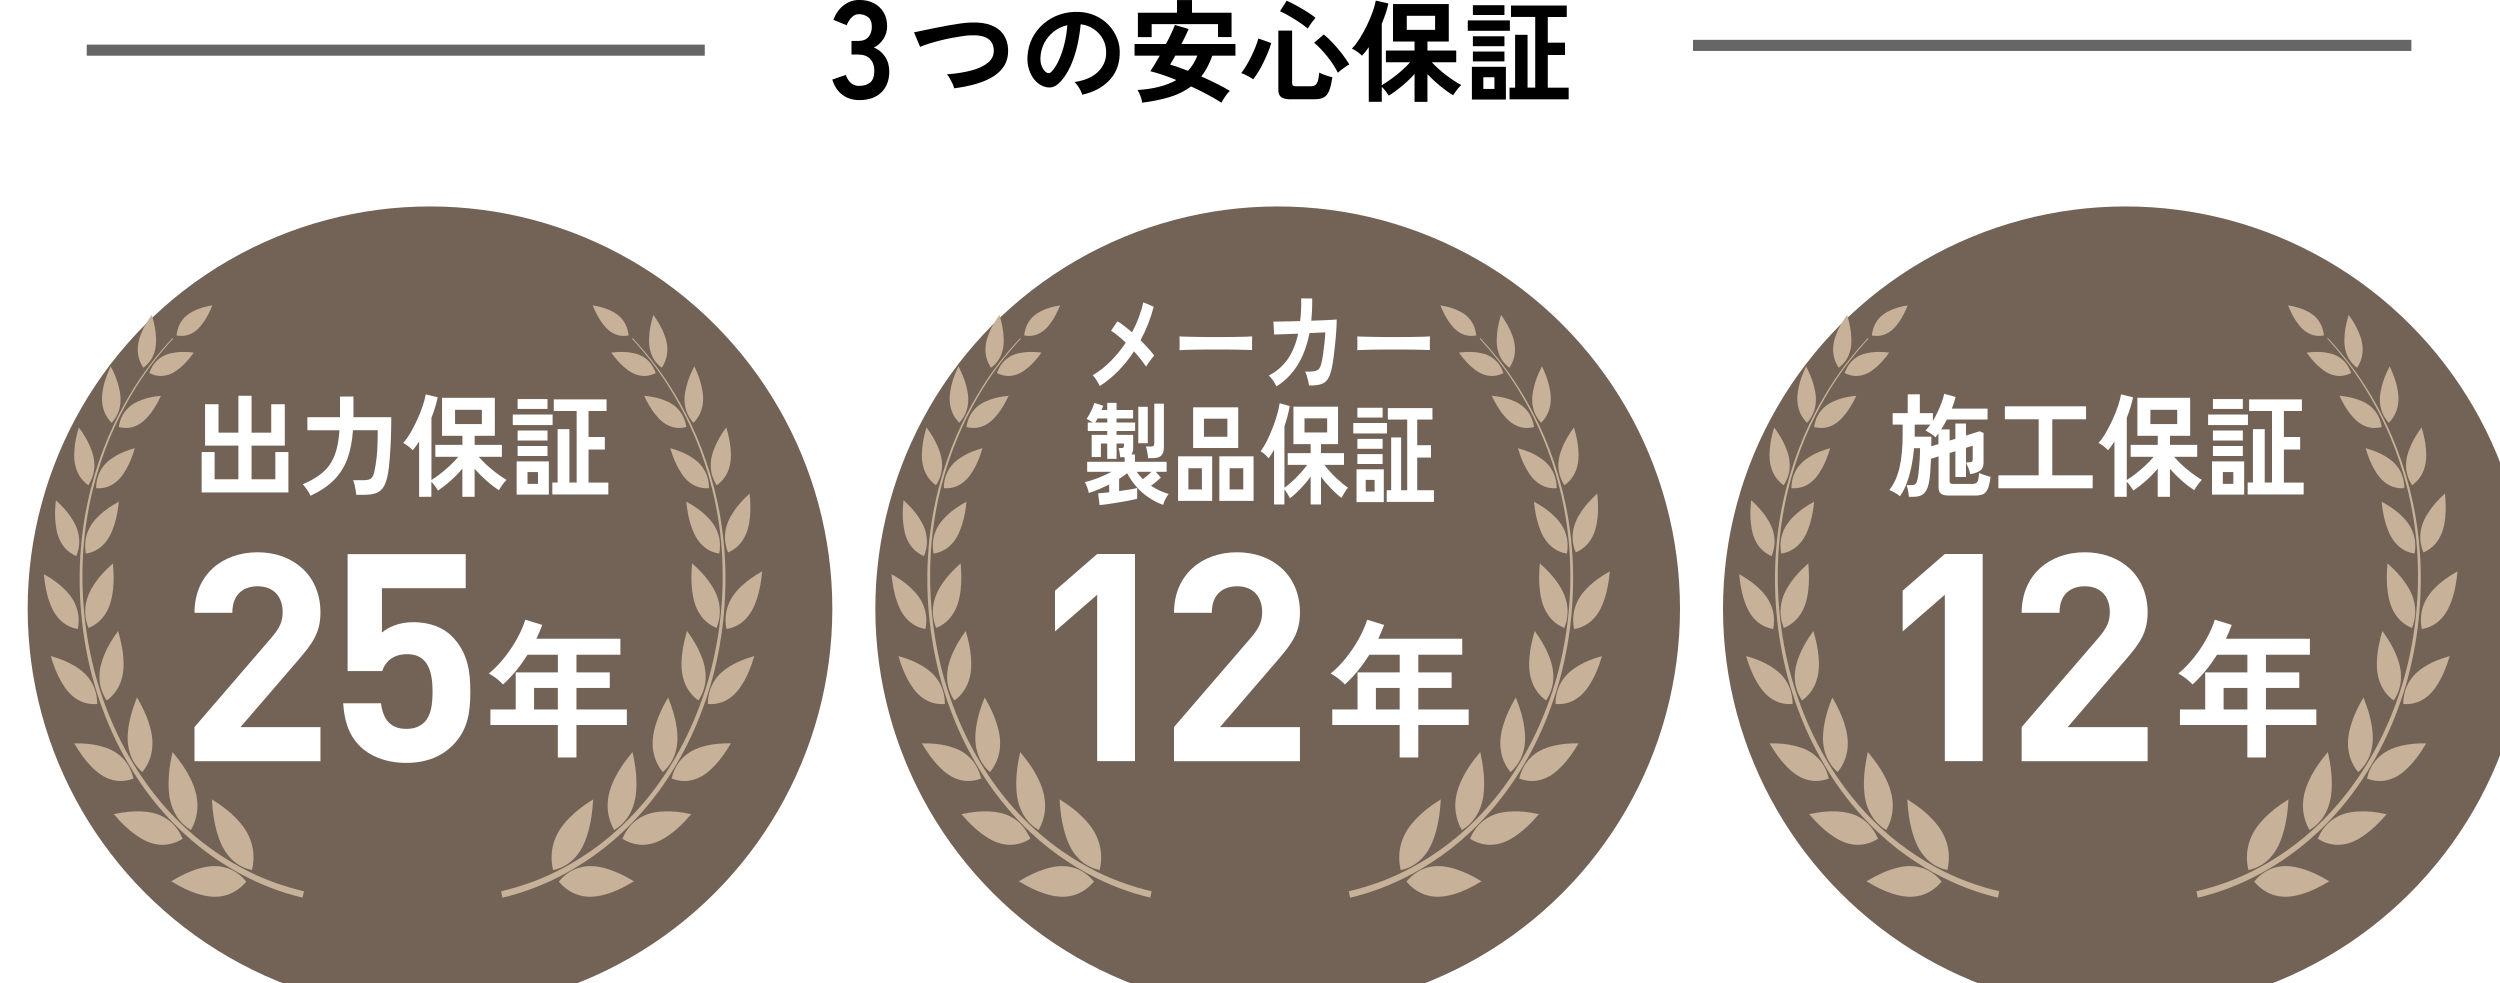 <?xml version="1.0" encoding="UTF-8"?>
<svg id="_レイヤー_2" data-name="レイヤー 2" xmlns="http://www.w3.org/2000/svg" xmlns:xlink="http://www.w3.org/1999/xlink" viewBox="0 0 450 177.02">
  <defs>
    <style>
      .cls-1 {
        fill: #fff;
      }

      .cls-2 {
        fill: #c7b299;
      }

      .cls-3 {
        filter: url(#drop-shadow-1);
      }

      .cls-3, .cls-4, .cls-5 {
        fill: #736357;
      }

      .cls-4 {
        filter: url(#drop-shadow-3);
      }

      .cls-5 {
        filter: url(#drop-shadow-2);
      }

      .cls-6 {
        fill: none;
        stroke: #666;
        stroke-miterlimit: 10;
        stroke-width: 2px;
      }
    </style>
    <filter id="drop-shadow-1" x="0" y="32.18" width="144.84" height="144.84" filterUnits="userSpaceOnUse">
      <feOffset dx="4.98" dy="4.98"/>
      <feGaussianBlur result="blur" stdDeviation="3.55"/>
      <feFlood flood-color="#000" flood-opacity=".25"/>
      <feComposite in2="blur" operator="in"/>
      <feComposite in="SourceGraphic"/>
    </filter>
    <filter id="drop-shadow-2" x="152.58" y="32.18" width="144.84" height="144.84" filterUnits="userSpaceOnUse">
      <feOffset dx="4.98" dy="4.98"/>
      <feGaussianBlur result="blur-2" stdDeviation="3.55"/>
      <feFlood flood-color="#000" flood-opacity=".25"/>
      <feComposite in2="blur-2" operator="in"/>
      <feComposite in="SourceGraphic"/>
    </filter>
    <filter id="drop-shadow-3" x="305.16" y="32.18" width="144.84" height="144.84" filterUnits="userSpaceOnUse">
      <feOffset dx="4.98" dy="4.98"/>
      <feGaussianBlur result="blur-3" stdDeviation="3.55"/>
      <feFlood flood-color="#000" flood-opacity=".25"/>
      <feComposite in2="blur-3" operator="in"/>
      <feComposite in="SourceGraphic"/>
    </filter>
  </defs>
  <g id="design">
    <circle class="cls-3" cx="72.42" cy="104.6" r="72.42"/>
    <g>
      <path class="cls-1" d="M36.3,88.64v-7.27h2.33v4.9h4.28v-6.06h-6v-7.45h2.42v5.12h3.58v-6.64h2.37v6.64h3.54v-5.12h2.44v7.45h-5.98v6.06h4.28v-4.9h2.35v7.27h-15.59Z"/>
      <path class="cls-1" d="M55.89,89.23c-.15-.35-.37-.73-.65-1.13s-.53-.72-.75-.93c1.11-.47,2.06-.99,2.85-1.54.79-.55,1.45-1.2,1.97-1.93.52-.74.93-1.61,1.22-2.63.29-1.02.48-2.23.57-3.62h-5.77v-2.35h5.87v-3.73h2.42v3.4c0,.05,0,.11,0,.16,0,.05,0,.11,0,.16h6.81c0,1.46-.03,2.84-.08,4.13s-.13,2.44-.21,3.44c-.08,1-.17,1.79-.27,2.37-.16,1.05-.41,1.87-.73,2.45-.32.58-.76.99-1.33,1.23s-1.28.35-2.17.35h-1.51c-.03-.26-.07-.55-.12-.88-.06-.33-.12-.65-.2-.97-.08-.32-.16-.58-.25-.78h2.04c.56,0,.97-.12,1.24-.35.27-.24.47-.72.6-1.45.06-.32.13-.68.19-1.05.06-.38.12-.83.18-1.37.06-.53.1-1.19.13-1.96.03-.78.05-1.71.05-2.81h-4.45c-.14,1.93-.47,3.63-.99,5.08s-1.32,2.73-2.38,3.82c-1.07,1.09-2.48,2.05-4.25,2.89Z"/>
      <path class="cls-1" d="M75.44,89.45v-9.97c-.19.3-.38.57-.57.83-.19.26-.38.5-.59.73-.2-.23-.47-.47-.79-.72s-.64-.44-.93-.58c.44-.47.88-1.08,1.32-1.83s.85-1.55,1.24-2.4.71-1.67.98-2.47c.26-.8.44-1.48.53-2.05l2.16.53c-.13.58-.28,1.18-.47,1.8-.19.62-.41,1.25-.66,1.88v11.2c.47-.28,1-.65,1.59-1.11.59-.46,1.18-.96,1.76-1.5.58-.54,1.07-1.06,1.48-1.56h-4.13v-2.15h4.88v-1.64h-3.67v-6.83h9.5v6.83h-3.63v1.64h4.9v2.15h-4.16c.33.38.71.77,1.13,1.19.43.41.88.81,1.34,1.18.47.38.92.72,1.36,1.03.44.31.83.56,1.17.75-.24.23-.49.53-.75.89-.26.36-.47.69-.63.97-.69-.45-1.43-1.01-2.21-1.7s-1.5-1.4-2.16-2.15v5.04h-2.2v-5.08c-.64.77-1.36,1.51-2.15,2.21-.79.7-1.54,1.28-2.24,1.74-.14-.24-.32-.52-.54-.82s-.44-.56-.65-.78v2.73h-2.21ZM81.91,76.33h4.83v-2.57h-4.83v2.57Z"/>
      <path class="cls-1" d="M92.3,76.51v-1.9h7.17v1.9h-7.17ZM93,89.03v-5.98h5.79v5.98h-5.79ZM93.17,73.61v-1.78h5.38v1.78h-5.38ZM93.17,79.3v-1.8h5.38v1.8h-5.38ZM93.17,82.08v-1.8h5.38v1.8h-5.38ZM94.95,87.1h1.89v-2.13h-1.89v2.13ZM99.42,88.99v-2.13h.95v-9.62h2.12v9.62h1.31v-12.88h-4.12v-2.09h9.5v2.09h-3.24v4.68h2.93v2.25h-2.93v5.96h3.56v2.13h-10.07Z"/>
    </g>
    <g>
      <path class="cls-1" d="M35.01,137v-6.13l13.93-16.18c1.36-1.62,1.94-2.78,1.94-4.5,0-2.78-1.62-4.66-4.5-4.66-2.25,0-4.56,1.15-4.56,4.77h-6.81c0-6.81,4.97-10.89,11.36-10.89s11.31,4.14,11.31,10.84c0,3.61-1.41,5.55-3.98,8.54l-10.42,12.1h14.4v6.13h-22.68Z"/>
      <path class="cls-1" d="M81.36,134.28c-1.68,1.68-4.35,3.04-8.22,3.04s-6.7-1.36-8.33-2.98c-2.3-2.3-2.83-5.03-3.04-7.75h6.81c.37,2.93,1.73,4.61,4.56,4.61,1.31,0,2.41-.37,3.25-1.2,1.2-1.2,1.47-3.19,1.47-5.55,0-4.29-1.26-6.7-4.56-6.7-2.78,0-4.03,1.57-4.5,3.04h-6.23v-21.05h21.26v6.13h-15.08v8.01c1-.94,3.09-1.89,5.6-1.89,3.09,0,5.45,1,6.96,2.51,2.93,2.93,3.35,6.44,3.35,9.95,0,4.19-.58,7.12-3.3,9.85Z"/>
      <path class="cls-1" d="M100.41,136.34v-5.84h-12.13v-2.8h4.55v-6.67h7.59v-3.18h-5.46c-.65,1.02-1.34,1.99-2.08,2.89-.75.91-1.52,1.73-2.33,2.46-.29-.3-.66-.65-1.12-1.02s-.94-.69-1.44-.94c.99-.81,1.92-1.76,2.8-2.87s1.65-2.25,2.3-3.44c.65-1.19,1.14-2.32,1.47-3.38l3.04.94c-.3.84-.66,1.67-1.05,2.48h15.12v2.88h-7.91v3.18h6v2.8h-6v3.87h9.07v2.8h-9.07v5.84h-3.34ZM96.13,127.7h4.28v-3.87h-4.28v3.87Z"/>
    </g>
    <g>
      <path class="cls-2" d="M44.34,158.68c-.62.73-1.81,1.91-3.58,2.44-1.77.52-3.42.32-5.32-.28-1.27-.4-2.71-1.05-4.62-2.21,1.91-1.15,3.36-1.78,4.63-2.18,1.9-.59,3.55-.77,5.32-.24,1.77.54,2.95,1.73,3.56,2.47Z"/>
      <path class="cls-2" d="M45.36,156.61c.23-.97.49-2.72-.05-4.67-.54-1.95-1.57-3.4-3.04-4.87-.98-.99-2.24-2.01-4.13-3.18.14,2.41.43,4.12.81,5.53.57,2.11,1.3,3.76,2.65,5.15,1.35,1.38,2.88,1.86,3.77,2.05Z"/>
      <path class="cls-2" d="M32.88,150.98c-.76.47-2.16,1.17-3.92,1.08-1.76-.09-3.23-.81-4.81-1.98-1.06-.78-2.22-1.84-3.67-3.53,2.05-.44,3.55-.55,4.82-.5,1.9.08,3.47.44,4.95,1.51,1.48,1.07,2.26,2.55,2.63,3.42Z"/>
      <path class="cls-2" d="M34.37,149.41c.46-.82,1.17-2.34,1.17-4.31,0-1.97-.56-3.63-1.52-5.46-.64-1.23-1.53-2.57-2.97-4.27-.5,2.26-.68,3.92-.7,5.34-.03,2.12.21,3.88,1.09,5.59.88,1.71,2.16,2.65,2.92,3.11Z"/>
      <path class="cls-2" d="M24.02,140.14c-.76.29-2.15.67-3.74.26-1.6-.41-2.83-1.34-4.1-2.7-.86-.91-1.75-2.09-2.82-3.9,1.94-.02,3.32.15,4.48.44,1.72.42,3.1,1.04,4.3,2.29,1.2,1.25,1.68,2.74,1.89,3.61Z"/>
      <path class="cls-2" d="M25.61,138.98c.54-.66,1.41-1.93,1.71-3.72.3-1.8.03-3.42-.58-5.27-.41-1.24-1.02-2.63-2.08-4.45-.79,1.98-1.21,3.46-1.43,4.75-.34,1.93-.38,3.58.16,5.31.55,1.72,1.58,2.82,2.21,3.38Z"/>
      <path class="cls-2" d="M17.49,126.72c-.76.06-2.1.04-3.47-.76-1.37-.8-2.29-1.98-3.16-3.56-.58-1.06-1.15-2.38-1.73-4.31,1.77.5,3,1.03,3.99,1.6,1.48.85,2.6,1.78,3.43,3.24.82,1.46.94,2.95.95,3.8Z"/>
      <path class="cls-2" d="M19.2,126.09c.64-.46,1.7-1.38,2.37-2.94.66-1.56.77-3.12.61-4.96-.1-1.24-.36-2.67-.93-4.61-1.15,1.59-1.85,2.83-2.33,3.95-.73,1.67-1.12,3.17-1,4.89.13,1.72.84,2.99,1.29,3.68Z"/>
      <path class="cls-2" d="M14.01,113.22c-.71-.12-1.95-.45-3.06-1.5-1.11-1.05-1.74-2.35-2.26-4-.34-1.11-.62-2.46-.8-4.37,1.54.87,2.57,1.63,3.38,2.39,1.21,1.12,2.07,2.24,2.56,3.77.49,1.53.33,2.94.17,3.72Z"/>
      <path class="cls-2" d="M15.93,113.03c.71-.29,1.92-.92,2.86-2.27.94-1.35,1.35-2.83,1.55-4.66.14-1.22.17-2.68-.01-4.69-1.42,1.26-2.34,2.3-3.03,3.26-1.03,1.44-1.7,2.8-1.91,4.49-.21,1.7.23,3.1.53,3.87Z"/>
      <path class="cls-2" d="M13.72,100.1c-.61-.26-1.64-.82-2.44-1.99-.8-1.17-1.13-2.46-1.29-4.03-.11-1.06-.12-2.31.06-4.04,1.21,1.11,1.99,2.01,2.58,2.85.87,1.26,1.44,2.43,1.6,3.89.16,1.46-.23,2.67-.5,3.33Z"/>
      <path class="cls-2" d="M15.46,99.64c.68-.1,1.86-.4,2.93-1.39,1.07-.99,1.69-2.22,2.19-3.79.34-1.05.62-2.33.81-4.16-1.48.81-2.47,1.53-3.25,2.23-1.16,1.05-2,2.1-2.48,3.56-.48,1.45-.34,2.8-.21,3.54Z"/>
      <path class="cls-2" d="M15.89,87.34c-.53-.38-1.42-1.15-1.97-2.44-.55-1.3-.64-2.59-.51-4.13.09-1.03.3-2.23.78-3.84.96,1.32,1.54,2.36,1.95,3.29.61,1.39.94,2.64.83,4.07-.11,1.43-.7,2.5-1.07,3.06Z"/>
      <path class="cls-2" d="M17.31,87.87c.63.05,1.75.03,2.89-.64,1.14-.67,1.91-1.65,2.63-2.97.49-.88.96-1.98,1.44-3.59-1.48.42-2.5.86-3.33,1.33-1.23.71-2.17,1.49-2.85,2.7-.68,1.22-.79,2.46-.79,3.17Z"/>
      <path class="cls-2" d="M20.1,76.11c-.45-.46-1.19-1.33-1.53-2.66-.34-1.33-.24-2.57.09-4.01.23-.96.6-2.06,1.28-3.51.72,1.42,1.13,2.5,1.38,3.46.38,1.42.52,2.66.22,4-.3,1.34-1.01,2.24-1.44,2.72Z"/>
      <path class="cls-2" d="M21.37,76.86c.59.16,1.66.33,2.83-.1,1.17-.44,2.04-1.23,2.91-2.36.58-.75,1.18-1.71,1.87-3.16-1.46.14-2.49.38-3.34.69-1.27.46-2.26,1.03-3.08,2.07-.82,1.03-1.09,2.2-1.19,2.86Z"/>
      <path class="cls-2" d="M25.81,66.2c-.35-.52-.89-1.49-.99-2.79-.1-1.31.2-2.45.74-3.72.37-.85.9-1.8,1.76-3.01.44,1.47.64,2.56.72,3.5.12,1.4.05,2.59-.45,3.78-.5,1.19-1.31,1.89-1.79,2.24Z"/>
      <path class="cls-2" d="M26.87,67.15c.53.27,1.49.65,2.66.48,1.17-.17,2.1-.73,3.1-1.6.67-.58,1.38-1.36,2.26-2.56-1.39-.17-2.38-.15-3.23-.04-1.26.17-2.28.5-3.21,1.3-.93.8-1.38,1.83-1.58,2.43Z"/>
      <path class="cls-2" d="M31.78,60.38c.53.1,1.48.2,2.49-.26,1.02-.45,1.74-1.21,2.46-2.25.48-.7.96-1.58,1.5-2.9-1.28.21-2.18.48-2.91.8-1.1.48-1.95,1.04-2.62,2-.67.96-.86,2-.92,2.6Z"/>
      <path id="path2561" class="cls-2" d="M54.49,161.59s-.43-.11-1.24-.32c-.8-.21-2.02-.56-3.51-1.1-2.98-1.05-7.18-2.93-11.71-6.15-4.53-3.2-9.33-7.87-13.29-13.91-1.98-3.01-3.77-6.34-5.26-9.89-1.47-3.55-2.71-7.31-3.54-11.18-1.7-7.72-2.02-15.8-1.09-23.17.92-7.38,3.08-14.01,5.56-19.26,2.48-5.27,5.21-9.23,7.26-11.83,1.02-1.3,1.88-2.28,2.47-2.93.59-.65.91-1,.91-1l.11.12s-.31.35-.9,1c-.58.66-1.43,1.64-2.44,2.94-2.03,2.6-4.72,6.57-7.15,11.84-2.43,5.25-4.52,11.85-5.38,19.18-.87,7.32-.5,15.32,1.24,22.94.85,3.82,2.09,7.51,3.57,11.01,1.5,3.49,3.28,6.75,5.25,9.71,3.94,5.91,8.69,10.46,13.16,13.56,4.47,3.13,8.6,4.93,11.53,5.93,1.47.51,2.62.83,3.43,1.04.81.2,1.24.31,1.24.31l-.24,1.14Z"/>
    </g>
    <g>
      <path class="cls-2" d="M100.58,158.68c.62.73,1.81,1.91,3.58,2.44,1.77.52,3.42.32,5.32-.28,1.27-.4,2.71-1.05,4.62-2.21-1.91-1.15-3.36-1.78-4.63-2.18-1.9-.59-3.55-.77-5.32-.24-1.77.54-2.95,1.73-3.56,2.47Z"/>
      <path class="cls-2" d="M99.55,156.61c-.22-.97-.49-2.72.05-4.67.54-1.95,1.57-3.4,3.04-4.87.98-.99,2.24-2.01,4.13-3.18-.14,2.41-.43,4.12-.81,5.53-.57,2.11-1.3,3.76-2.65,5.15-1.35,1.38-2.88,1.86-3.77,2.05Z"/>
      <path class="cls-2" d="M112.03,150.98c.76.47,2.16,1.17,3.92,1.08,1.76-.09,3.23-.81,4.81-1.98,1.06-.78,2.22-1.84,3.66-3.53-2.05-.44-3.55-.55-4.82-.5-1.9.08-3.47.44-4.95,1.51-1.48,1.07-2.26,2.55-2.63,3.42Z"/>
      <path class="cls-2" d="M110.55,149.41c-.46-.82-1.16-2.34-1.18-4.31,0-1.97.56-3.63,1.52-5.46.64-1.23,1.53-2.57,2.97-4.27.5,2.26.68,3.92.7,5.34.03,2.12-.21,3.88-1.09,5.59-.88,1.71-2.16,2.65-2.92,3.11Z"/>
      <path class="cls-2" d="M120.9,140.14c.76.29,2.15.67,3.74.26,1.6-.41,2.83-1.34,4.1-2.7.86-.91,1.75-2.09,2.82-3.9-1.94-.02-3.32.15-4.48.44-1.72.42-3.1,1.04-4.3,2.29-1.2,1.25-1.68,2.74-1.89,3.61Z"/>
      <path class="cls-2" d="M119.31,138.98c-.54-.66-1.41-1.93-1.71-3.72-.3-1.8-.03-3.42.58-5.27.41-1.24,1.02-2.63,2.08-4.45.79,1.98,1.21,3.46,1.43,4.75.34,1.93.38,3.58-.16,5.31-.55,1.72-1.58,2.82-2.21,3.38Z"/>
      <path class="cls-2" d="M127.42,126.72c.76.06,2.1.04,3.47-.76,1.37-.8,2.29-1.98,3.16-3.56.58-1.06,1.15-2.38,1.73-4.31-1.77.5-3,1.03-3.99,1.6-1.48.85-2.6,1.78-3.43,3.24-.82,1.46-.94,2.95-.95,3.8Z"/>
      <path class="cls-2" d="M125.72,126.09c-.64-.46-1.7-1.38-2.37-2.94-.66-1.56-.77-3.12-.61-4.96.1-1.24.36-2.67.93-4.61,1.15,1.59,1.85,2.83,2.33,3.95.73,1.67,1.12,3.17,1,4.89-.13,1.72-.84,2.99-1.29,3.68Z"/>
      <path class="cls-2" d="M130.76,113.23c.75-.13,2.05-.47,3.22-1.58,1.17-1.11,1.83-2.47,2.37-4.21.36-1.17.65-2.58.84-4.6-1.62.92-2.71,1.72-3.56,2.51-1.27,1.18-2.18,2.35-2.69,3.97-.51,1.61-.34,3.09-.18,3.91Z"/>
      <path class="cls-2" d="M128.98,113.03c-.71-.29-1.92-.92-2.86-2.27-.94-1.35-1.35-2.83-1.55-4.66-.14-1.22-.17-2.68.01-4.69,1.42,1.26,2.34,2.3,3.03,3.26,1.03,1.44,1.7,2.8,1.91,4.49.21,1.7-.23,3.1-.53,3.87Z"/>
      <path class="cls-2" d="M131.06,99.43c.64-.27,1.73-.86,2.57-2.1.84-1.24,1.19-2.59,1.36-4.24.11-1.11.12-2.43-.06-4.25-1.27,1.16-2.09,2.11-2.71,3-.92,1.32-1.51,2.56-1.69,4.1-.17,1.54.24,2.81.52,3.5Z"/>
      <path class="cls-2" d="M129.46,99.64c-.68-.1-1.86-.4-2.93-1.39-1.07-.99-1.69-2.22-2.19-3.79-.34-1.05-.62-2.33-.81-4.16,1.48.81,2.47,1.53,3.25,2.23,1.16,1.05,2,2.1,2.48,3.56.48,1.45.34,2.8.21,3.54Z"/>
      <path class="cls-2" d="M129.03,87.34c.53-.38,1.42-1.15,1.97-2.44.55-1.3.64-2.59.51-4.13-.09-1.03-.3-2.23-.78-3.84-.96,1.32-1.54,2.36-1.95,3.29-.61,1.39-.94,2.64-.83,4.07.11,1.43.7,2.5,1.07,3.06Z"/>
      <path class="cls-2" d="M127.61,87.87c-.63.05-1.75.03-2.89-.64-1.14-.67-1.91-1.65-2.63-2.97-.49-.88-.96-1.98-1.44-3.59,1.48.42,2.5.86,3.33,1.33,1.23.71,2.17,1.49,2.85,2.7.69,1.22.79,2.46.79,3.17Z"/>
      <path class="cls-2" d="M124.82,76.11c.45-.46,1.19-1.33,1.53-2.66.34-1.33.24-2.57-.09-4.01-.23-.96-.6-2.06-1.28-3.51-.72,1.42-1.13,2.5-1.38,3.46-.38,1.42-.52,2.66-.22,4,.3,1.34,1.01,2.24,1.44,2.72Z"/>
      <path class="cls-2" d="M123.55,76.86c-.59.16-1.66.33-2.83-.1-1.17-.44-2.04-1.23-2.91-2.36-.58-.75-1.18-1.71-1.87-3.16,1.46.14,2.49.38,3.34.69,1.27.46,2.26,1.03,3.08,2.07.82,1.03,1.09,2.2,1.19,2.86Z"/>
      <path class="cls-2" d="M119.11,66.2c.35-.52.89-1.49.99-2.79.1-1.31-.19-2.45-.74-3.72-.37-.85-.89-1.8-1.76-3.01-.44,1.47-.64,2.56-.72,3.5-.12,1.4-.05,2.59.45,3.78.5,1.19,1.31,1.89,1.79,2.24Z"/>
      <path class="cls-2" d="M118.04,67.15c-.53.27-1.49.65-2.66.48-1.17-.17-2.1-.73-3.1-1.6-.67-.58-1.38-1.36-2.26-2.56,1.39-.17,2.38-.15,3.23-.04,1.26.17,2.28.5,3.21,1.3.93.8,1.38,1.83,1.58,2.43Z"/>
      <path class="cls-2" d="M113.14,60.38c-.53.1-1.48.2-2.49-.26-1.02-.45-1.74-1.21-2.46-2.25-.48-.7-.96-1.58-1.5-2.9,1.28.21,2.18.48,2.91.8,1.1.48,1.95,1.04,2.62,2,.67.96.86,2,.92,2.6Z"/>
      <path id="path2561-2" data-name="path2561" class="cls-2" d="M90.43,161.59s.43-.11,1.24-.32c.8-.21,2.02-.56,3.51-1.1,2.98-1.05,7.18-2.93,11.71-6.15,4.53-3.2,9.33-7.87,13.29-13.91,1.98-3.01,3.77-6.34,5.26-9.89,1.47-3.55,2.71-7.31,3.54-11.18,1.7-7.72,2.02-15.8,1.09-23.17-.92-7.38-3.08-14.01-5.56-19.26-2.48-5.27-5.21-9.23-7.26-11.83-1.02-1.3-1.88-2.28-2.47-2.93-.59-.65-.91-1-.91-1l-.11.12s.31.35.9,1c.58.66,1.43,1.64,2.44,2.94,2.03,2.6,4.72,6.57,7.15,11.84,2.43,5.25,4.52,11.85,5.38,19.18.87,7.32.5,15.32-1.24,22.94-.85,3.82-2.09,7.51-3.58,11.01-1.5,3.49-3.28,6.75-5.25,9.71-3.94,5.91-8.69,10.46-13.16,13.56-4.47,3.13-8.6,4.93-11.53,5.93-1.47.51-2.62.83-3.43,1.04-.81.2-1.24.31-1.24.31l.24,1.14Z"/>
    </g>
    <circle class="cls-5" cx="225" cy="104.6" r="72.42"/>
    <g>
      <path class="cls-1" d="M197.97,69.48c-.14-.28-.33-.62-.58-1.02-.25-.4-.48-.71-.7-.92,1.14-.67,2.22-1.51,3.22-2.52,1.01-1.01,1.92-2.13,2.73-3.34-.49-.47-.96-.89-1.42-1.26s-.87-.67-1.23-.88l1.15-1.7c.39.23.82.51,1.26.86.45.35.9.72,1.36,1.12.47-.87.88-1.76,1.22-2.68.35-.92.62-1.83.82-2.72l1.87.8c-.57,2.13-1.35,4.14-2.37,6.02.48.48.93.96,1.36,1.43.43.47.79.92,1.09,1.33-.15.16-.32.36-.5.61s-.37.49-.54.74c-.17.25-.31.46-.42.65-.26-.4-.57-.84-.95-1.32-.38-.48-.79-.96-1.22-1.44-.84,1.28-1.78,2.45-2.82,3.52-1.04,1.07-2.15,1.97-3.34,2.72Z"/>
      <path class="cls-1" d="M212.31,63.04c.01-.19.02-.44.02-.76v-.96c0-.32,0-.57-.02-.76.2.01.56.03,1.08.04.52.01,1.14.03,1.86.04.72.01,1.49.02,2.31.03s1.64,0,2.46,0,1.6,0,2.33-.02c.73-.01,1.36-.03,1.9-.04.53-.01.91-.03,1.14-.06-.01.17-.02.42-.02.74,0,.32,0,.64,0,.97,0,.33,0,.58,0,.75-.27-.01-.66-.03-1.18-.04-.52-.01-1.12-.03-1.81-.04-.69-.01-1.42-.02-2.19-.02h-2.34c-.79,0-1.54,0-2.26.02s-1.36.03-1.93.04c-.57.01-1.02.03-1.35.06Z"/>
      <path class="cls-1" d="M229.75,69.56c-.12-.29-.31-.64-.58-1.04-.27-.4-.54-.71-.79-.92,1.35-.68,2.47-1.64,3.35-2.87.88-1.23,1.53-2.79,1.94-4.67l-4.32.16-.14-2.34c.14.01.44.02.91,0,.47,0,1.04-.02,1.73-.03s1.41-.03,2.18-.06c.15-1.24.21-2.6.19-4.08l1.98.02c0,.71,0,1.39-.03,2.06-.03.67-.08,1.31-.14,1.94.75-.03,1.45-.05,2.1-.08.65-.03,1.2-.05,1.64-.08.44-.03.72-.05.84-.06,0,.56-.03,1.23-.08,2.02-.05.79-.12,1.6-.21,2.43-.08.83-.18,1.62-.27,2.35-.1.73-.19,1.33-.29,1.78-.18.92-.42,1.62-.73,2.1-.3.48-.72.8-1.26.97s-1.26.24-2.15.23c-.04-.32-.12-.73-.25-1.24-.12-.51-.27-.93-.46-1.26.68.01,1.22,0,1.6-.06.38-.05.67-.19.87-.4s.35-.54.46-.98c.11-.41.21-.94.3-1.58.1-.64.18-1.32.26-2.03.08-.71.13-1.38.16-2.01l-2.85.12c-.45,2.28-1.17,4.21-2.17,5.8-1,1.59-2.26,2.85-3.78,3.8Z"/>
      <path class="cls-1" d="M244.31,63.04c.01-.19.02-.44.02-.76v-.96c0-.32,0-.57-.02-.76.2.01.56.03,1.08.04.52.01,1.14.03,1.86.04.72.01,1.49.02,2.31.03s1.64,0,2.46,0,1.6,0,2.33-.02c.73-.01,1.36-.03,1.9-.04.53-.01.91-.03,1.14-.06-.01.17-.02.42-.02.74,0,.32,0,.64,0,.97,0,.33,0,.58,0,.75-.27-.01-.66-.03-1.18-.04-.52-.01-1.12-.03-1.81-.04-.69-.01-1.42-.02-2.19-.02h-2.34c-.79,0-1.54,0-2.26.02s-1.36.03-1.93.04c-.57.01-1.02.03-1.35.06Z"/>
      <path class="cls-1" d="M197.93,90.92l-.27-2.12c.21-.01.5-.04.85-.07.35-.03.74-.07,1.15-.11v-1.4c-.6.29-1.21.57-1.82.83-.62.26-1.24.49-1.86.69-.04-.28-.14-.62-.29-1.03s-.29-.72-.43-.93c.7-.15,1.49-.39,2.36-.73.87-.34,1.69-.72,2.47-1.13h-4.4v-1.8h6.75v-.82h-.8c-.02-.23-.06-.51-.12-.86s-.12-.61-.18-.8h.62c.18,0,.29-.07.32-.22.02-.03.03-.11.04-.26,0-.15,0-.25,0-.32h-1.34v2.76h-1.68v-2.76h-1.14v2.42h-1.66v-3.98h2.8v-.7h-3.5v-1.52h.88c-.19-.15-.39-.28-.59-.4-.2-.12-.37-.21-.51-.26.17-.23.35-.52.54-.87.19-.35.37-.71.52-1.07.15-.36.27-.67.34-.94l1.6.52c-.04.12-.09.24-.14.37-.05.13-.1.26-.15.39h1.01v-1.28h1.68v1.28h2.98v1.52h-2.98v.74h3.34v1.52h-3.34v.7h2.99v2.4c0,.47-.11.84-.34,1.12h.66v1.32h5.7v1.8h-1.95l.91,1.06c-.24.23-.51.47-.83.73-.32.26-.63.5-.94.73.47.31.97.59,1.5.84s1.09.47,1.68.64c-.19.21-.39.52-.58.91-.2.39-.34.74-.42,1.05-.9-.32-1.75-.76-2.57-1.31-.82-.55-1.56-1.2-2.22-1.95-.67-.75-1.23-1.56-1.69-2.44-.45.36-.93.7-1.44,1.02v2.2c.66-.09,1.29-.19,1.87-.28.59-.09,1.04-.19,1.38-.28v1.94c-.42.11-.92.22-1.5.33-.59.11-1.2.22-1.85.33-.65.11-1.26.2-1.86.29-.59.09-1.11.15-1.54.19ZM197.13,76.06h2.18v-.74h-1.74c-.07.13-.15.26-.22.39s-.14.24-.22.35ZM205.72,86.26c.22-.17.48-.38.77-.63.29-.25.55-.48.8-.71h-2.7c.17.24.35.47.54.69s.39.44.59.65ZM204.89,79.78v-6.56h1.71v6.56h-1.71ZM206.65,82.46c-.01-.31-.06-.67-.14-1.08s-.16-.75-.25-1h.91c.21,0,.37-.04.46-.12s.14-.25.14-.5v-7.1h1.73v7.86c0,.68-.16,1.17-.47,1.48s-.79.46-1.42.46h-.96Z"/>
      <path class="cls-1" d="M212.05,90.16v-8.02h6.14v8.02h-6.14ZM213.91,88.1h2.43v-3.82h-2.43v3.82ZM214.77,80.64v-7.32h8.11v7.32h-8.11ZM216.71,78.62h4.22v-3.26h-4.22v3.26ZM219.48,90.16v-8.02h6.16v8.02h-6.16ZM221.33,88.1h2.46v-3.82h-2.46v3.82Z"/>
      <path class="cls-1" d="M229.33,90.8v-9.84c-.16.29-.32.57-.48.82-.16.25-.33.49-.5.72-.17-.23-.39-.46-.67-.71-.28-.25-.54-.44-.78-.57.37-.47.75-1.07,1.12-1.81.37-.74.72-1.53,1.05-2.37.33-.84.6-1.65.82-2.44.22-.79.37-1.46.45-2.02l1.82.52c-.11.57-.24,1.17-.4,1.78s-.35,1.23-.56,1.86v11.06c.39-.28.84-.65,1.34-1.1s1-.95,1.49-1.48c.49-.53.91-1.05,1.25-1.54h-3.49v-2.12h4.13v-1.62h-3.1v-6.74h8.03v6.74h-3.07v1.62h4.14v2.12h-3.52c.28.37.6.76.96,1.17.36.41.74.8,1.14,1.17.39.37.78.71,1.15,1.02.37.31.7.55.99.74-.2.23-.41.52-.63.88-.22.36-.4.68-.54.96-.59-.44-1.21-1-1.87-1.68-.66-.68-1.27-1.39-1.82-2.12v4.98h-1.86v-5.02c-.54.76-1.15,1.49-1.82,2.18-.67.69-1.3,1.27-1.9,1.72-.12-.24-.27-.51-.46-.81-.19-.3-.37-.56-.55-.77v2.7h-1.87ZM234.81,77.84h4.08v-2.54h-4.08v2.54Z"/>
      <path class="cls-1" d="M243.59,78.02v-1.88h6.06v1.88h-6.06ZM244.18,90.38v-5.9h4.9v5.9h-4.9ZM244.33,75.16v-1.76h4.54v1.76h-4.54ZM244.33,80.78v-1.78h4.54v1.78h-4.54ZM244.33,83.52v-1.78h4.54v1.78h-4.54ZM245.83,88.48h1.6v-2.1h-1.6v2.1ZM249.61,90.34v-2.1h.8v-9.5h1.79v9.5h1.1v-12.72h-3.49v-2.06h8.03v2.06h-2.74v4.62h2.48v2.22h-2.48v5.88h3.01v2.1h-8.51Z"/>
    </g>
    <g>
      <path class="cls-1" d="M197.49,137v-29.95l-7.59,6.6v-7.33l7.59-6.6h6.81v37.29h-6.81Z"/>
      <path class="cls-1" d="M211.32,137v-6.13l13.93-16.18c1.36-1.62,1.94-2.78,1.94-4.5,0-2.78-1.62-4.66-4.5-4.66-2.25,0-4.56,1.15-4.56,4.77h-6.81c0-6.81,4.97-10.89,11.36-10.89s11.31,4.14,11.31,10.84c0,3.61-1.41,5.55-3.98,8.54l-10.42,12.1h14.4v6.13h-22.68Z"/>
      <path class="cls-1" d="M251.94,136.34v-5.84h-12.13v-2.8h4.55v-6.67h7.59v-3.18h-5.46c-.65,1.02-1.34,1.99-2.08,2.89-.75.91-1.52,1.73-2.33,2.46-.29-.3-.66-.65-1.12-1.02s-.94-.69-1.44-.94c.99-.81,1.92-1.76,2.8-2.87s1.65-2.25,2.3-3.44c.65-1.19,1.14-2.32,1.47-3.38l3.04.94c-.3.84-.66,1.67-1.05,2.48h15.12v2.88h-7.91v3.18h6v2.8h-6v3.87h9.07v2.8h-9.07v5.84h-3.34ZM247.66,127.7h4.28v-3.87h-4.28v3.87Z"/>
    </g>
    <g>
      <path class="cls-2" d="M196.92,158.68c-.62.73-1.81,1.91-3.58,2.44-1.77.52-3.42.32-5.32-.28-1.27-.4-2.71-1.05-4.62-2.21,1.91-1.15,3.36-1.78,4.63-2.18,1.9-.59,3.55-.77,5.32-.24,1.77.54,2.95,1.73,3.56,2.47Z"/>
      <path class="cls-2" d="M197.94,156.61c.23-.97.49-2.72-.05-4.67-.54-1.95-1.57-3.4-3.04-4.87-.98-.99-2.24-2.01-4.13-3.18.14,2.41.43,4.12.81,5.53.57,2.11,1.3,3.76,2.65,5.15,1.35,1.38,2.88,1.86,3.77,2.05Z"/>
      <path class="cls-2" d="M185.46,150.98c-.76.47-2.16,1.17-3.92,1.08-1.76-.09-3.23-.81-4.81-1.98-1.06-.78-2.22-1.84-3.67-3.53,2.05-.44,3.55-.55,4.82-.5,1.9.08,3.47.44,4.95,1.51,1.48,1.07,2.26,2.55,2.63,3.42Z"/>
      <path class="cls-2" d="M186.95,149.41c.46-.82,1.17-2.34,1.17-4.31,0-1.97-.56-3.63-1.52-5.46-.64-1.23-1.53-2.57-2.97-4.27-.5,2.26-.68,3.92-.7,5.34-.03,2.12.21,3.88,1.09,5.59.88,1.71,2.16,2.65,2.92,3.11Z"/>
      <path class="cls-2" d="M176.6,140.14c-.76.29-2.15.67-3.74.26-1.6-.41-2.83-1.34-4.1-2.7-.86-.91-1.75-2.09-2.82-3.9,1.94-.02,3.32.15,4.48.44,1.72.42,3.1,1.04,4.3,2.29,1.2,1.25,1.68,2.74,1.89,3.61Z"/>
      <path class="cls-2" d="M178.19,138.98c.54-.66,1.41-1.93,1.71-3.72.3-1.8.03-3.42-.58-5.27-.41-1.24-1.02-2.63-2.08-4.45-.79,1.98-1.21,3.46-1.43,4.75-.34,1.93-.38,3.58.16,5.31.55,1.72,1.58,2.82,2.21,3.38Z"/>
      <path class="cls-2" d="M170.07,126.72c-.76.06-2.1.04-3.47-.76-1.37-.8-2.29-1.98-3.16-3.56-.58-1.06-1.15-2.38-1.73-4.31,1.77.5,3,1.03,3.99,1.6,1.48.85,2.6,1.78,3.43,3.24.82,1.46.94,2.95.95,3.8Z"/>
      <path class="cls-2" d="M171.78,126.09c.64-.46,1.7-1.38,2.37-2.94.66-1.56.77-3.12.61-4.96-.1-1.24-.36-2.67-.93-4.61-1.15,1.59-1.85,2.83-2.33,3.95-.73,1.67-1.12,3.17-1,4.89.13,1.72.84,2.99,1.29,3.68Z"/>
      <path class="cls-2" d="M166.59,113.22c-.71-.12-1.95-.45-3.06-1.5-1.11-1.05-1.74-2.35-2.26-4-.34-1.11-.62-2.46-.8-4.37,1.54.87,2.57,1.63,3.38,2.39,1.21,1.12,2.07,2.24,2.56,3.77.49,1.53.33,2.94.17,3.72Z"/>
      <path class="cls-2" d="M168.51,113.03c.71-.29,1.92-.92,2.86-2.27.94-1.35,1.35-2.83,1.55-4.66.14-1.22.17-2.68-.01-4.69-1.42,1.26-2.34,2.3-3.03,3.26-1.03,1.44-1.7,2.8-1.91,4.49-.21,1.7.23,3.1.53,3.87Z"/>
      <path class="cls-2" d="M166.3,100.1c-.61-.26-1.64-.82-2.44-1.99-.8-1.17-1.13-2.46-1.29-4.03-.11-1.06-.12-2.31.06-4.04,1.21,1.11,1.99,2.01,2.58,2.85.87,1.26,1.44,2.43,1.6,3.89.16,1.46-.23,2.67-.5,3.33Z"/>
      <path class="cls-2" d="M168.04,99.64c.68-.1,1.86-.4,2.93-1.39,1.07-.99,1.69-2.22,2.19-3.79.34-1.05.62-2.33.81-4.16-1.48.81-2.47,1.53-3.25,2.23-1.16,1.05-2,2.1-2.48,3.56-.48,1.45-.34,2.8-.21,3.54Z"/>
      <path class="cls-2" d="M168.47,87.34c-.53-.38-1.42-1.15-1.97-2.44-.55-1.3-.64-2.59-.51-4.13.09-1.03.3-2.23.78-3.84.96,1.32,1.54,2.36,1.95,3.29.61,1.39.94,2.64.83,4.07-.11,1.43-.7,2.5-1.07,3.06Z"/>
      <path class="cls-2" d="M169.89,87.87c.63.05,1.75.03,2.89-.64,1.14-.67,1.91-1.65,2.63-2.97.49-.88.96-1.98,1.44-3.59-1.48.42-2.5.86-3.33,1.33-1.23.71-2.17,1.49-2.85,2.7-.68,1.22-.79,2.46-.79,3.17Z"/>
      <path class="cls-2" d="M172.68,76.11c-.45-.46-1.19-1.33-1.53-2.66-.34-1.33-.24-2.57.09-4.01.23-.96.6-2.06,1.28-3.51.72,1.42,1.13,2.5,1.38,3.46.38,1.42.52,2.66.22,4-.3,1.34-1.01,2.24-1.44,2.72Z"/>
      <path class="cls-2" d="M173.95,76.86c.59.16,1.66.33,2.83-.1,1.17-.44,2.04-1.23,2.91-2.36.58-.75,1.18-1.71,1.87-3.16-1.46.14-2.49.38-3.34.69-1.27.46-2.26,1.03-3.08,2.07-.82,1.03-1.09,2.2-1.19,2.86Z"/>
      <path class="cls-2" d="M178.39,66.2c-.35-.52-.89-1.49-.99-2.79-.1-1.31.2-2.45.74-3.72.37-.85.9-1.8,1.76-3.01.44,1.47.64,2.56.72,3.5.12,1.4.05,2.59-.45,3.78-.5,1.19-1.31,1.89-1.79,2.24Z"/>
      <path class="cls-2" d="M179.45,67.15c.53.27,1.49.65,2.66.48,1.17-.17,2.1-.73,3.1-1.6.67-.58,1.38-1.36,2.26-2.56-1.39-.17-2.38-.15-3.23-.04-1.26.17-2.28.5-3.21,1.3-.93.8-1.38,1.83-1.58,2.43Z"/>
      <path class="cls-2" d="M184.36,60.38c.53.1,1.48.2,2.49-.26,1.02-.45,1.74-1.21,2.46-2.25.48-.7.96-1.58,1.5-2.9-1.28.21-2.18.48-2.91.8-1.1.48-1.95,1.04-2.62,2-.67.96-.86,2-.92,2.6Z"/>
      <path id="path2561-3" data-name="path2561" class="cls-2" d="M207.07,161.59s-.43-.11-1.24-.32c-.8-.21-2.02-.56-3.51-1.1-2.98-1.05-7.18-2.93-11.71-6.15-4.53-3.2-9.33-7.87-13.29-13.91-1.98-3.01-3.77-6.34-5.26-9.89-1.47-3.55-2.71-7.31-3.54-11.18-1.7-7.72-2.02-15.8-1.09-23.17.92-7.38,3.08-14.01,5.56-19.26,2.48-5.27,5.21-9.23,7.26-11.83,1.02-1.3,1.88-2.28,2.47-2.93.59-.65.91-1,.91-1l.11.12s-.31.35-.9,1c-.58.66-1.43,1.64-2.44,2.94-2.03,2.6-4.72,6.57-7.15,11.84-2.43,5.25-4.52,11.85-5.38,19.18-.87,7.32-.5,15.32,1.24,22.94.85,3.82,2.09,7.51,3.57,11.01,1.5,3.49,3.28,6.75,5.25,9.71,3.94,5.91,8.69,10.46,13.16,13.56,4.47,3.13,8.6,4.93,11.53,5.93,1.47.51,2.62.83,3.43,1.04.81.2,1.24.31,1.24.31l-.24,1.14Z"/>
    </g>
    <g>
      <path class="cls-2" d="M253.16,158.68c.62.73,1.81,1.91,3.58,2.44,1.77.52,3.42.32,5.32-.28,1.27-.4,2.71-1.05,4.62-2.21-1.91-1.15-3.36-1.78-4.63-2.18-1.9-.59-3.55-.77-5.32-.24-1.77.54-2.95,1.73-3.56,2.47Z"/>
      <path class="cls-2" d="M252.13,156.61c-.22-.97-.49-2.72.05-4.67.54-1.95,1.57-3.4,3.04-4.87.98-.99,2.24-2.01,4.13-3.18-.14,2.41-.43,4.12-.81,5.53-.57,2.11-1.3,3.76-2.65,5.15-1.35,1.38-2.88,1.86-3.77,2.05Z"/>
      <path class="cls-2" d="M264.61,150.98c.76.47,2.16,1.17,3.92,1.08,1.76-.09,3.23-.81,4.81-1.98,1.06-.78,2.22-1.84,3.66-3.53-2.05-.44-3.55-.55-4.82-.5-1.9.08-3.47.44-4.95,1.51-1.48,1.07-2.26,2.55-2.63,3.42Z"/>
      <path class="cls-2" d="M263.13,149.41c-.46-.82-1.16-2.34-1.18-4.31,0-1.97.56-3.63,1.52-5.46.64-1.23,1.53-2.57,2.97-4.27.5,2.26.68,3.92.7,5.34.03,2.12-.21,3.88-1.09,5.59-.88,1.71-2.16,2.65-2.92,3.11Z"/>
      <path class="cls-2" d="M273.48,140.14c.76.29,2.15.67,3.74.26,1.6-.41,2.83-1.34,4.1-2.7.86-.91,1.75-2.09,2.82-3.9-1.94-.02-3.32.15-4.48.44-1.72.42-3.1,1.04-4.3,2.29-1.2,1.25-1.68,2.74-1.89,3.61Z"/>
      <path class="cls-2" d="M271.89,138.98c-.54-.66-1.41-1.93-1.71-3.72-.3-1.8-.03-3.42.58-5.27.41-1.24,1.02-2.63,2.08-4.45.79,1.98,1.21,3.46,1.43,4.75.34,1.93.38,3.58-.16,5.31-.55,1.72-1.58,2.82-2.21,3.38Z"/>
      <path class="cls-2" d="M280,126.72c.76.06,2.1.04,3.47-.76,1.37-.8,2.29-1.98,3.16-3.56.58-1.06,1.15-2.38,1.73-4.31-1.77.5-3,1.03-3.99,1.6-1.48.85-2.6,1.78-3.43,3.24-.82,1.46-.94,2.95-.95,3.8Z"/>
      <path class="cls-2" d="M278.3,126.09c-.64-.46-1.7-1.38-2.37-2.94-.66-1.56-.77-3.12-.61-4.96.1-1.24.36-2.67.93-4.61,1.15,1.59,1.85,2.83,2.33,3.95.73,1.67,1.12,3.17,1,4.89-.13,1.72-.84,2.99-1.29,3.68Z"/>
      <path class="cls-2" d="M283.34,113.23c.75-.13,2.05-.47,3.22-1.58,1.17-1.11,1.83-2.47,2.37-4.21.36-1.17.65-2.58.84-4.6-1.62.92-2.71,1.72-3.56,2.51-1.27,1.18-2.18,2.35-2.69,3.97-.51,1.61-.34,3.09-.18,3.91Z"/>
      <path class="cls-2" d="M281.57,113.03c-.71-.29-1.92-.92-2.86-2.27-.94-1.35-1.35-2.83-1.55-4.66-.14-1.22-.17-2.68.01-4.69,1.42,1.26,2.34,2.3,3.03,3.26,1.03,1.44,1.7,2.8,1.91,4.49.21,1.7-.23,3.1-.53,3.87Z"/>
      <path class="cls-2" d="M283.64,99.43c.64-.27,1.73-.86,2.57-2.1.84-1.24,1.19-2.59,1.36-4.24.11-1.11.12-2.43-.06-4.25-1.27,1.16-2.09,2.11-2.71,3-.92,1.32-1.51,2.56-1.69,4.1-.17,1.54.24,2.81.52,3.5Z"/>
      <path class="cls-2" d="M282.04,99.64c-.68-.1-1.86-.4-2.93-1.39-1.07-.99-1.69-2.22-2.19-3.79-.34-1.05-.62-2.33-.81-4.16,1.48.81,2.47,1.53,3.25,2.23,1.16,1.05,2,2.1,2.48,3.56.48,1.45.34,2.8.21,3.54Z"/>
      <path class="cls-2" d="M281.61,87.34c.53-.38,1.42-1.15,1.97-2.44.55-1.3.64-2.59.51-4.13-.09-1.03-.3-2.23-.78-3.84-.96,1.32-1.54,2.36-1.95,3.29-.61,1.39-.94,2.64-.83,4.07.11,1.43.7,2.5,1.07,3.06Z"/>
      <path class="cls-2" d="M280.19,87.87c-.63.05-1.75.03-2.89-.64-1.14-.67-1.91-1.65-2.63-2.97-.49-.88-.96-1.98-1.44-3.59,1.48.42,2.5.86,3.33,1.33,1.23.71,2.17,1.49,2.85,2.7.69,1.22.79,2.46.79,3.17Z"/>
      <path class="cls-2" d="M277.4,76.11c.45-.46,1.19-1.33,1.53-2.66.34-1.33.24-2.57-.09-4.01-.23-.96-.6-2.06-1.28-3.51-.72,1.42-1.13,2.5-1.38,3.46-.38,1.42-.52,2.66-.22,4,.3,1.34,1.01,2.24,1.44,2.72Z"/>
      <path class="cls-2" d="M276.13,76.86c-.59.16-1.66.33-2.83-.1-1.17-.44-2.04-1.23-2.91-2.36-.58-.75-1.18-1.71-1.87-3.16,1.46.14,2.49.38,3.34.69,1.27.46,2.26,1.03,3.08,2.07.82,1.03,1.09,2.2,1.19,2.86Z"/>
      <path class="cls-2" d="M271.69,66.2c.35-.52.89-1.49.99-2.79.1-1.31-.19-2.45-.74-3.72-.37-.85-.89-1.8-1.76-3.01-.44,1.47-.64,2.56-.72,3.5-.12,1.4-.05,2.59.45,3.78.5,1.19,1.31,1.89,1.79,2.24Z"/>
      <path class="cls-2" d="M270.62,67.15c-.53.27-1.49.65-2.66.48-1.17-.17-2.1-.73-3.1-1.6-.67-.58-1.38-1.36-2.26-2.56,1.39-.17,2.38-.15,3.23-.04,1.26.17,2.28.5,3.21,1.3.93.8,1.38,1.83,1.58,2.43Z"/>
      <path class="cls-2" d="M265.72,60.38c-.53.1-1.48.2-2.49-.26-1.02-.45-1.74-1.21-2.46-2.25-.48-.7-.96-1.58-1.5-2.9,1.28.21,2.18.48,2.91.8,1.1.48,1.95,1.04,2.62,2,.67.96.86,2,.92,2.6Z"/>
      <path id="path2561-4" data-name="path2561" class="cls-2" d="M243.01,161.59s.43-.11,1.24-.32c.8-.21,2.02-.56,3.51-1.1,2.98-1.05,7.18-2.93,11.71-6.15,4.53-3.2,9.33-7.87,13.29-13.91,1.98-3.01,3.77-6.34,5.26-9.89,1.47-3.55,2.71-7.31,3.54-11.18,1.7-7.72,2.02-15.8,1.09-23.17-.92-7.38-3.08-14.01-5.56-19.26-2.48-5.27-5.21-9.23-7.26-11.83-1.02-1.3-1.88-2.28-2.47-2.93-.59-.65-.91-1-.91-1l-.11.12s.31.35.9,1c.58.66,1.43,1.64,2.44,2.94,2.03,2.6,4.72,6.57,7.15,11.84,2.43,5.25,4.52,11.85,5.38,19.18.87,7.32.5,15.32-1.24,22.94-.85,3.82-2.09,7.51-3.58,11.01-1.5,3.49-3.28,6.75-5.25,9.71-3.94,5.91-8.69,10.46-13.16,13.56-4.47,3.13-8.6,4.93-11.53,5.93-1.47.51-2.62.83-3.43,1.04-.81.2-1.24.31-1.24.31l.24,1.14Z"/>
    </g>
    <circle class="cls-4" cx="377.58" cy="104.6" r="72.42"/>
    <g>
      <path class="cls-1" d="M343.6,89.43c-.01-.19-.04-.42-.08-.69-.04-.27-.09-.54-.15-.8s-.12-.47-.18-.62h.93c.33,0,.56-.08.71-.25.15-.17.26-.48.35-.92.06-.3.12-.69.17-1.17.05-.49.1-1,.14-1.54.04-.54.08-1.06.09-1.55.02-.49.03-.89.03-1.21h-1.08c-.09,1.05-.24,2.12-.46,3.21s-.5,2.1-.85,3.05c-.35.95-.76,1.74-1.24,2.39-.24-.23-.55-.45-.94-.67-.38-.22-.71-.36-.97-.45.86-1.08,1.47-2.44,1.85-4.07.37-1.63.56-3.6.56-5.89v-1.82h-1.8v-2.07h2.71v-3.38h2.18v3.38h2.35v1.42c.33-.54.63-1.11.9-1.7.27-.59.51-1.17.71-1.73.2-.56.34-1.05.42-1.47l2.06.57c-.09.35-.19.7-.3,1.05-.11.35-.24.7-.38,1.05h6.43v1.96h-7.32c-.16.31-.33.62-.5.92-.17.3-.34.59-.52.86h1.51v2.01l1.04-.32v-2.75h1.91v2.17l2.46-.77.7.3v5.33c0,.65-.19,1.12-.57,1.42-.38.3-1,.52-1.85.67-.06-.41-.17-.8-.33-1.17-.16-.38-.29-.64-.39-.79,0-.01.02-.04.06-.08.06-.05.09-.09.08-.1h.47c.21,0,.37-.04.45-.11.09-.07.13-.22.13-.44v-2.43l-1.21.38v5.25h-1.91v-4.64l-1.04.32v5.04c0,.19.04.32.13.41.09.08.26.12.53.12h3.31c.32,0,.56-.04.74-.12.18-.08.31-.26.4-.54.09-.28.16-.72.21-1.33.15.08.35.17.61.26.25.09.51.18.78.26.27.08.49.15.66.2-.13,1-.3,1.74-.53,2.22-.23.48-.52.79-.89.93s-.83.21-1.4.21h-4.64c-.69,0-1.18-.12-1.47-.34s-.43-.61-.43-1.15v-5.57l-1.36.45c-.04.9-.09,1.77-.15,2.58-.06.82-.15,1.46-.27,1.91-.19.85-.5,1.46-.92,1.81-.42.36-1.04.54-1.84.54h-.78ZM347.61,80.34l1.31-.4v-1.94c-.09.12-.18.24-.26.36-.09.12-.18.24-.28.36-.24-.24-.53-.48-.88-.7-.35-.22-.65-.4-.9-.54.29-.3.58-.65.87-1.05h-2.82v2.17h2.99v.82c0,.29,0,.6-.02.92Z"/>
      <path class="cls-1" d="M359.71,87.89v-2.33h7.25v-10.09h-6.08v-2.33h14.61v2.33h-6.08v10.09h7.27v2.33h-16.98Z"/>
      <path class="cls-1" d="M380.6,89.45v-9.97c-.19.3-.38.57-.57.83-.19.26-.38.5-.59.73-.2-.23-.47-.47-.79-.72s-.64-.44-.93-.58c.44-.47.88-1.08,1.32-1.83s.85-1.55,1.24-2.4.71-1.67.98-2.47c.26-.8.44-1.48.53-2.05l2.16.53c-.13.58-.28,1.18-.47,1.8-.19.62-.41,1.25-.66,1.88v11.2c.47-.28,1-.65,1.59-1.11.59-.46,1.18-.96,1.76-1.5.58-.54,1.07-1.06,1.48-1.56h-4.13v-2.15h4.88v-1.64h-3.67v-6.83h9.5v6.83h-3.63v1.64h4.9v2.15h-4.16c.33.38.71.77,1.13,1.19.43.41.88.81,1.34,1.18.47.38.92.72,1.36,1.03.44.31.83.56,1.17.75-.24.23-.49.53-.75.89-.26.36-.47.69-.63.97-.69-.45-1.43-1.01-2.21-1.7s-1.5-1.4-2.16-2.15v5.04h-2.2v-5.08c-.64.77-1.36,1.51-2.15,2.21-.79.7-1.54,1.28-2.24,1.74-.14-.24-.32-.52-.54-.82s-.44-.56-.65-.78v2.73h-2.21ZM387.07,76.33h4.83v-2.57h-4.83v2.57Z"/>
      <path class="cls-1" d="M397.46,76.51v-1.9h7.17v1.9h-7.17ZM398.16,89.03v-5.98h5.79v5.98h-5.79ZM398.33,73.61v-1.78h5.38v1.78h-5.38ZM398.33,79.3v-1.8h5.38v1.8h-5.38ZM398.33,82.08v-1.8h5.38v1.8h-5.38ZM400.11,87.1h1.89v-2.13h-1.89v2.13ZM404.58,88.99v-2.13h.95v-9.62h2.12v9.62h1.31v-12.88h-4.12v-2.09h9.5v2.09h-3.24v4.68h2.93v2.25h-2.93v5.96h3.56v2.13h-10.07Z"/>
    </g>
    <g>
      <path class="cls-1" d="M350.07,137v-29.95l-7.59,6.6v-7.33l7.59-6.6h6.81v37.29h-6.81Z"/>
      <path class="cls-1" d="M363.9,137v-6.13l13.93-16.18c1.36-1.62,1.94-2.78,1.94-4.5,0-2.78-1.62-4.66-4.5-4.66-2.25,0-4.56,1.15-4.56,4.77h-6.81c0-6.81,4.97-10.89,11.36-10.89s11.31,4.14,11.31,10.84c0,3.61-1.41,5.55-3.98,8.54l-10.42,12.1h14.4v6.13h-22.67Z"/>
      <path class="cls-1" d="M404.52,136.34v-5.84h-12.13v-2.8h4.55v-6.67h7.59v-3.18h-5.46c-.65,1.02-1.34,1.99-2.08,2.89-.75.91-1.52,1.73-2.33,2.46-.29-.3-.66-.65-1.12-1.02s-.94-.69-1.44-.94c.99-.81,1.92-1.76,2.8-2.87s1.65-2.25,2.3-3.44c.65-1.19,1.14-2.32,1.47-3.38l3.04.94c-.3.84-.66,1.67-1.05,2.48h15.12v2.88h-7.91v3.18h6v2.8h-6v3.87h9.07v2.8h-9.07v5.84h-3.34ZM400.25,127.7h4.28v-3.87h-4.28v3.87Z"/>
    </g>
    <g>
      <path class="cls-2" d="M349.5,158.68c-.62.73-1.81,1.91-3.58,2.44-1.77.52-3.42.32-5.32-.28-1.27-.4-2.71-1.05-4.62-2.21,1.91-1.15,3.36-1.78,4.63-2.18,1.9-.59,3.55-.77,5.32-.24,1.77.54,2.95,1.73,3.56,2.47Z"/>
      <path class="cls-2" d="M350.53,156.61c.23-.97.49-2.72-.05-4.67-.54-1.95-1.57-3.4-3.04-4.87-.98-.99-2.24-2.01-4.13-3.18.14,2.41.43,4.12.81,5.53.57,2.11,1.3,3.76,2.65,5.15,1.35,1.38,2.88,1.86,3.77,2.05Z"/>
      <path class="cls-2" d="M338.05,150.98c-.76.47-2.16,1.17-3.92,1.08-1.76-.09-3.23-.81-4.81-1.98-1.06-.78-2.22-1.84-3.67-3.53,2.05-.44,3.55-.55,4.82-.5,1.9.08,3.47.44,4.95,1.51,1.48,1.07,2.26,2.55,2.63,3.42Z"/>
      <path class="cls-2" d="M339.53,149.41c.46-.82,1.17-2.34,1.17-4.31,0-1.97-.56-3.63-1.52-5.46-.64-1.23-1.53-2.57-2.97-4.27-.5,2.26-.68,3.92-.7,5.34-.03,2.12.21,3.88,1.09,5.59.88,1.71,2.16,2.65,2.92,3.11Z"/>
      <path class="cls-2" d="M329.18,140.14c-.76.29-2.15.67-3.74.26-1.6-.41-2.83-1.34-4.1-2.7-.86-.91-1.75-2.09-2.82-3.9,1.94-.02,3.32.15,4.48.44,1.72.42,3.1,1.04,4.3,2.29,1.2,1.25,1.68,2.74,1.89,3.61Z"/>
      <path class="cls-2" d="M330.77,138.98c.54-.66,1.41-1.93,1.71-3.72.3-1.8.03-3.42-.58-5.27-.41-1.24-1.02-2.63-2.08-4.45-.79,1.98-1.21,3.46-1.43,4.75-.34,1.93-.38,3.58.16,5.31.55,1.72,1.58,2.82,2.21,3.38Z"/>
      <path class="cls-2" d="M322.66,126.72c-.76.06-2.1.04-3.47-.76-1.37-.8-2.29-1.98-3.16-3.56-.58-1.06-1.15-2.38-1.73-4.31,1.77.5,3,1.03,3.99,1.6,1.48.85,2.6,1.78,3.43,3.24.82,1.46.94,2.95.95,3.8Z"/>
      <path class="cls-2" d="M324.36,126.09c.64-.46,1.7-1.38,2.37-2.94.66-1.56.77-3.12.61-4.96-.1-1.24-.36-2.67-.93-4.61-1.15,1.59-1.85,2.83-2.33,3.95-.73,1.67-1.12,3.17-1,4.89.13,1.72.84,2.99,1.29,3.68Z"/>
      <path class="cls-2" d="M319.17,113.22c-.71-.12-1.95-.45-3.06-1.5-1.11-1.05-1.74-2.35-2.26-4-.34-1.11-.62-2.46-.8-4.37,1.54.87,2.57,1.63,3.38,2.39,1.21,1.12,2.07,2.24,2.56,3.77.49,1.53.33,2.94.17,3.72Z"/>
      <path class="cls-2" d="M321.09,113.03c.71-.29,1.92-.92,2.86-2.27.94-1.35,1.35-2.83,1.55-4.66.14-1.22.17-2.68-.01-4.69-1.42,1.26-2.34,2.3-3.03,3.26-1.03,1.44-1.7,2.8-1.91,4.49-.21,1.7.23,3.1.53,3.87Z"/>
      <path class="cls-2" d="M318.88,100.1c-.61-.26-1.64-.82-2.44-1.99-.8-1.17-1.13-2.46-1.29-4.03-.11-1.06-.12-2.31.06-4.04,1.21,1.11,1.99,2.01,2.58,2.85.87,1.26,1.44,2.43,1.6,3.89.16,1.46-.23,2.67-.5,3.33Z"/>
      <path class="cls-2" d="M320.62,99.64c.68-.1,1.86-.4,2.93-1.39,1.07-.99,1.69-2.22,2.19-3.79.34-1.05.62-2.33.81-4.16-1.48.81-2.47,1.53-3.25,2.23-1.16,1.05-2,2.1-2.48,3.56-.48,1.45-.34,2.8-.21,3.54Z"/>
      <path class="cls-2" d="M321.05,87.34c-.53-.38-1.42-1.15-1.97-2.44-.55-1.3-.64-2.59-.51-4.13.09-1.03.3-2.23.78-3.84.96,1.32,1.54,2.36,1.95,3.29.61,1.39.94,2.64.83,4.07-.11,1.43-.7,2.5-1.07,3.06Z"/>
      <path class="cls-2" d="M322.47,87.87c.63.05,1.75.03,2.89-.64,1.14-.67,1.91-1.65,2.63-2.97.49-.88.96-1.98,1.44-3.59-1.48.42-2.5.86-3.33,1.33-1.23.71-2.17,1.49-2.85,2.7-.68,1.22-.79,2.46-.79,3.17Z"/>
      <path class="cls-2" d="M325.26,76.11c-.45-.46-1.19-1.33-1.53-2.66-.34-1.33-.24-2.57.09-4.01.23-.96.6-2.06,1.28-3.51.72,1.42,1.13,2.5,1.38,3.46.38,1.42.52,2.66.22,4-.3,1.34-1.01,2.24-1.44,2.72Z"/>
      <path class="cls-2" d="M326.53,76.86c.59.16,1.66.33,2.83-.1,1.17-.44,2.04-1.23,2.91-2.36.58-.75,1.18-1.71,1.87-3.16-1.46.14-2.49.38-3.34.69-1.27.46-2.26,1.03-3.08,2.07-.82,1.03-1.09,2.2-1.19,2.86Z"/>
      <path class="cls-2" d="M330.97,66.2c-.35-.52-.89-1.49-.99-2.79-.1-1.31.2-2.45.74-3.72.37-.85.9-1.8,1.76-3.01.44,1.47.64,2.56.72,3.5.12,1.4.05,2.59-.45,3.78-.5,1.19-1.31,1.89-1.79,2.24Z"/>
      <path class="cls-2" d="M332.04,67.15c.53.27,1.49.65,2.66.48,1.17-.17,2.1-.73,3.1-1.6.67-.58,1.38-1.36,2.26-2.56-1.39-.17-2.38-.15-3.23-.04-1.26.17-2.28.5-3.21,1.3-.93.8-1.38,1.83-1.58,2.43Z"/>
      <path class="cls-2" d="M336.94,60.38c.53.1,1.48.2,2.49-.26,1.02-.45,1.74-1.21,2.46-2.25.48-.7.96-1.58,1.5-2.9-1.28.21-2.18.48-2.91.8-1.1.48-1.95,1.04-2.62,2-.67.96-.86,2-.92,2.6Z"/>
      <path id="path2561-5" data-name="path2561" class="cls-2" d="M359.65,161.59s-.43-.11-1.24-.32c-.8-.21-2.02-.56-3.51-1.1-2.98-1.05-7.18-2.93-11.71-6.15-4.53-3.2-9.33-7.87-13.29-13.91-1.98-3.01-3.77-6.34-5.26-9.89-1.47-3.55-2.71-7.31-3.54-11.18-1.7-7.72-2.02-15.8-1.09-23.17.92-7.38,3.08-14.01,5.56-19.26,2.48-5.27,5.21-9.23,7.26-11.83,1.02-1.3,1.88-2.28,2.47-2.93.59-.65.91-1,.91-1l.11.12s-.31.35-.9,1c-.58.66-1.43,1.64-2.44,2.94-2.03,2.6-4.72,6.57-7.15,11.84-2.43,5.25-4.52,11.85-5.38,19.18-.87,7.32-.5,15.32,1.24,22.94.85,3.82,2.09,7.51,3.57,11.01,1.5,3.49,3.28,6.75,5.25,9.71,3.94,5.91,8.69,10.46,13.16,13.56,4.47,3.13,8.6,4.93,11.53,5.93,1.47.51,2.62.83,3.43,1.04.81.2,1.24.31,1.24.31l-.24,1.14Z"/>
    </g>
    <g>
      <path class="cls-2" d="M405.74,158.68c.62.73,1.81,1.91,3.58,2.44,1.77.52,3.42.32,5.32-.28,1.27-.4,2.71-1.05,4.62-2.21-1.91-1.15-3.36-1.78-4.63-2.18-1.9-.59-3.55-.77-5.32-.24-1.77.54-2.95,1.73-3.56,2.47Z"/>
      <path class="cls-2" d="M404.71,156.61c-.22-.97-.49-2.72.05-4.67.54-1.95,1.57-3.4,3.04-4.87.98-.99,2.24-2.01,4.13-3.18-.14,2.41-.43,4.12-.81,5.53-.57,2.11-1.3,3.76-2.65,5.15-1.35,1.38-2.88,1.86-3.77,2.05Z"/>
      <path class="cls-2" d="M417.2,150.98c.76.47,2.16,1.17,3.92,1.08,1.76-.09,3.23-.81,4.81-1.98,1.06-.78,2.22-1.84,3.66-3.53-2.05-.44-3.55-.55-4.82-.5-1.9.08-3.47.44-4.95,1.51-1.48,1.07-2.26,2.55-2.63,3.42Z"/>
      <path class="cls-2" d="M415.71,149.41c-.46-.82-1.16-2.34-1.18-4.31,0-1.97.56-3.63,1.52-5.46.64-1.23,1.53-2.57,2.97-4.27.5,2.26.68,3.92.7,5.34.03,2.12-.21,3.88-1.09,5.59-.88,1.71-2.16,2.65-2.92,3.11Z"/>
      <path class="cls-2" d="M426.06,140.14c.76.29,2.15.67,3.74.26,1.6-.41,2.83-1.34,4.1-2.7.86-.91,1.75-2.09,2.82-3.9-1.94-.02-3.32.15-4.48.44-1.72.42-3.1,1.04-4.3,2.29-1.2,1.25-1.68,2.74-1.89,3.61Z"/>
      <path class="cls-2" d="M424.47,138.98c-.54-.66-1.41-1.93-1.71-3.72-.3-1.8-.03-3.42.58-5.27.41-1.24,1.02-2.63,2.08-4.45.79,1.98,1.21,3.46,1.43,4.75.34,1.93.38,3.58-.16,5.31-.55,1.72-1.58,2.82-2.21,3.38Z"/>
      <path class="cls-2" d="M432.59,126.72c.76.06,2.1.04,3.47-.76,1.37-.8,2.29-1.98,3.16-3.56.58-1.06,1.15-2.38,1.73-4.31-1.77.5-3,1.03-3.99,1.6-1.48.85-2.6,1.78-3.43,3.24-.82,1.46-.94,2.95-.95,3.8Z"/>
      <path class="cls-2" d="M430.88,126.09c-.64-.46-1.7-1.38-2.37-2.94-.66-1.56-.77-3.12-.61-4.96.1-1.24.36-2.67.93-4.61,1.15,1.59,1.85,2.83,2.33,3.95.73,1.67,1.12,3.17,1,4.89-.13,1.72-.84,2.99-1.29,3.68Z"/>
      <path class="cls-2" d="M435.92,113.23c.75-.13,2.05-.47,3.22-1.58,1.17-1.11,1.83-2.47,2.37-4.21.36-1.17.65-2.58.84-4.6-1.62.92-2.71,1.72-3.56,2.51-1.27,1.18-2.18,2.35-2.69,3.97-.51,1.61-.34,3.09-.18,3.91Z"/>
      <path class="cls-2" d="M434.15,113.03c-.71-.29-1.92-.92-2.86-2.27-.94-1.35-1.35-2.83-1.55-4.66-.14-1.22-.17-2.68.01-4.69,1.42,1.26,2.34,2.3,3.03,3.26,1.03,1.44,1.7,2.8,1.91,4.49.21,1.7-.23,3.1-.53,3.87Z"/>
      <path class="cls-2" d="M436.22,99.43c.64-.27,1.73-.86,2.57-2.1.84-1.24,1.19-2.59,1.36-4.24.11-1.11.12-2.43-.06-4.25-1.27,1.16-2.09,2.11-2.71,3-.92,1.32-1.51,2.56-1.69,4.1-.17,1.54.24,2.81.52,3.5Z"/>
      <path class="cls-2" d="M434.62,99.64c-.68-.1-1.86-.4-2.93-1.39-1.07-.99-1.69-2.22-2.19-3.79-.34-1.05-.62-2.33-.81-4.16,1.48.81,2.47,1.53,3.25,2.23,1.16,1.05,2,2.1,2.48,3.56.48,1.45.34,2.8.21,3.54Z"/>
      <path class="cls-2" d="M434.19,87.34c.53-.38,1.42-1.15,1.97-2.44.55-1.3.64-2.59.51-4.13-.09-1.03-.3-2.23-.78-3.84-.96,1.32-1.54,2.36-1.95,3.29-.61,1.39-.94,2.64-.83,4.07.11,1.43.7,2.5,1.07,3.06Z"/>
      <path class="cls-2" d="M432.77,87.87c-.63.05-1.75.03-2.89-.64-1.14-.67-1.91-1.65-2.63-2.97-.49-.88-.96-1.98-1.44-3.59,1.48.42,2.5.86,3.33,1.33,1.23.71,2.17,1.49,2.85,2.7.69,1.22.79,2.46.79,3.17Z"/>
      <path class="cls-2" d="M429.98,76.11c.45-.46,1.19-1.33,1.53-2.66.34-1.33.24-2.57-.09-4.01-.23-.96-.6-2.06-1.28-3.51-.72,1.42-1.13,2.5-1.38,3.46-.38,1.42-.52,2.66-.22,4,.3,1.34,1.01,2.24,1.44,2.72Z"/>
      <path class="cls-2" d="M428.71,76.86c-.59.16-1.66.33-2.83-.1-1.17-.44-2.04-1.23-2.91-2.36-.58-.75-1.18-1.71-1.87-3.16,1.46.14,2.49.38,3.34.69,1.27.46,2.26,1.03,3.08,2.07.82,1.03,1.09,2.2,1.19,2.86Z"/>
      <path class="cls-2" d="M424.27,66.2c.35-.52.89-1.49.99-2.79.1-1.31-.19-2.45-.74-3.72-.37-.85-.89-1.8-1.76-3.01-.44,1.47-.64,2.56-.72,3.5-.12,1.4-.05,2.59.45,3.78.5,1.19,1.31,1.89,1.79,2.24Z"/>
      <path class="cls-2" d="M423.21,67.15c-.53.27-1.49.65-2.66.48-1.17-.17-2.1-.73-3.1-1.6-.67-.58-1.38-1.36-2.26-2.56,1.39-.17,2.38-.15,3.23-.04,1.26.17,2.28.5,3.21,1.3.93.8,1.38,1.83,1.58,2.43Z"/>
      <path class="cls-2" d="M418.3,60.38c-.53.1-1.48.2-2.49-.26-1.02-.45-1.74-1.21-2.46-2.25-.48-.7-.96-1.58-1.5-2.9,1.28.21,2.18.48,2.91.8,1.1.48,1.95,1.04,2.62,2,.67.96.86,2,.92,2.6Z"/>
      <path id="path2561-6" data-name="path2561" class="cls-2" d="M395.59,161.59s.43-.11,1.24-.32c.8-.21,2.02-.56,3.51-1.1,2.98-1.05,7.18-2.93,11.71-6.15,4.53-3.2,9.33-7.87,13.29-13.91,1.98-3.01,3.77-6.34,5.26-9.89,1.47-3.55,2.71-7.31,3.54-11.18,1.7-7.72,2.02-15.8,1.09-23.17-.92-7.38-3.08-14.01-5.56-19.26-2.48-5.27-5.21-9.23-7.26-11.83-1.02-1.3-1.88-2.28-2.47-2.93-.59-.65-.91-1-.91-1l-.11.12s.31.35.9,1c.58.66,1.43,1.64,2.44,2.94,2.03,2.6,4.72,6.57,7.15,11.84,2.43,5.25,4.52,11.85,5.38,19.18.87,7.32.5,15.32-1.24,22.94-.85,3.82-2.09,7.51-3.58,11.01-1.5,3.49-3.28,6.75-5.25,9.71-3.94,5.91-8.69,10.46-13.16,13.56-4.47,3.13-8.6,4.93-11.53,5.93-1.47.51-2.62.83-3.43,1.04-.81.2-1.24.31-1.24.31l.24,1.14Z"/>
    </g>
    <line class="cls-6" x1="15.61" y1="9.03" x2="126.86" y2="9.03"/>
    <line class="cls-6" x1="304.74" y1="8.17" x2="434.05" y2="8.17"/>
    <g>
      <path d="M154.68,18.02c-1.17,0-2.18-.31-3.03-.94-.85-.62-1.46-1.55-1.84-2.76l2.42-.83c.08.23.21.5.4.81.18.31.44.58.77.81.33.23.74.35,1.24.35.84,0,1.51-.21,2-.62s.74-1.12.74-2.1c0-.88-.25-1.59-.74-2.12-.49-.53-1.2-.8-2.13-.8h-1.24v-2.45h1.24c.82,0,1.43-.25,1.83-.74s.59-1.1.59-1.81c0-.83-.24-1.42-.71-1.76-.47-.34-1-.51-1.59-.51-.43,0-.79.12-1.09.36-.3.24-.54.52-.73.82-.19.31-.33.58-.41.81l-2.4-.97c.43-1.13,1.06-2.01,1.89-2.64.83-.62,1.76-.94,2.78-.94s1.88.2,2.63.59c.75.39,1.33.94,1.75,1.64.42.7.63,1.52.63,2.48,0,.87-.23,1.65-.68,2.34-.45.69-1.03,1.2-1.72,1.51.82.32,1.5.86,2.01,1.62.52.77.78,1.66.78,2.68,0,1.58-.47,2.84-1.42,3.77-.95.93-2.28,1.4-3.99,1.4Z"/>
      <path d="M171.74,15.9c-.04-.24-.13-.52-.28-.84-.15-.32-.31-.63-.49-.94-.18-.31-.36-.55-.53-.74,1.75-.13,3.26-.38,4.53-.73,1.27-.35,2.25-.83,2.94-1.43.69-.6,1.01-1.34.97-2.22-.08-1.88-1.47-2.76-4.16-2.64-.41.01-.92.06-1.52.15-.6.09-1.25.2-1.95.33s-1.4.29-2.1.47c-.7.18-1.36.37-1.97.56-.61.19-1.13.38-1.56.57,0-.01-.06-.15-.17-.41-.11-.26-.24-.56-.38-.9-.14-.34-.26-.64-.37-.9-.11-.26-.17-.4-.18-.41.41-.08.95-.19,1.6-.33.65-.14,1.37-.29,2.15-.45.78-.16,1.56-.31,2.35-.45.79-.14,1.53-.26,2.23-.36.7-.1,1.3-.16,1.79-.17,1.53-.07,2.79.1,3.78.49.99.39,1.73.96,2.23,1.71.5.75.77,1.63.81,2.64.04,1.08-.17,2.02-.63,2.81s-1.12,1.47-1.99,2.02c-.87.55-1.9,1.01-3.11,1.36-1.21.35-2.54.62-3.99.81Z"/>
      <path d="M194.8,17.05c-.05-.21-.15-.47-.3-.76-.15-.29-.32-.58-.51-.85-.19-.27-.38-.5-.57-.67,1.83-.28,3.22-.88,4.17-1.79.95-.91,1.46-1.99,1.51-3.23.05-.99-.13-1.87-.54-2.64-.41-.77-.98-1.4-1.69-1.88-.71-.48-1.5-.77-2.35-.86-.11,1.24-.31,2.51-.6,3.8-.29,1.29-.69,2.51-1.19,3.64s-1.11,2.09-1.83,2.88c-.55.59-1.08.93-1.59,1.02s-1.06.02-1.63-.22c-.56-.24-1.05-.62-1.48-1.14-.43-.52-.75-1.14-.98-1.85-.23-.71-.32-1.48-.28-2.29.07-1.21.35-2.32.86-3.33.51-1.01,1.19-1.88,2.04-2.61.85-.73,1.83-1.29,2.94-1.66,1.11-.37,2.29-.53,3.54-.46,1.01.05,1.97.28,2.86.68s1.68.95,2.35,1.65c.67.7,1.19,1.51,1.56,2.43.37.92.52,1.93.45,3.02-.09,1.83-.73,3.36-1.92,4.59-1.19,1.23-2.79,2.08-4.82,2.53ZM188.3,13.01c.15.11.3.16.46.16s.32-.08.48-.24c.48-.48.92-1.16,1.33-2.04.41-.88.75-1.87,1.02-2.98s.45-2.23.53-3.38c-.92.21-1.74.6-2.45,1.16-.71.56-1.28,1.24-1.69,2.03s-.65,1.66-.7,2.61c-.03.63.06,1.17.25,1.63s.45.81.77,1.05Z"/>
      <path d="M205.6,18.48c-.05-.35-.16-.74-.31-1.17s-.33-.8-.53-1.11c2.85-.17,5.18-.77,6.98-1.8-.85-.35-1.68-.66-2.48-.93-.8-.27-1.53-.49-2.2-.65.23-.33.49-.74.78-1.22.29-.48.6-1.01.92-1.58h-4.54v-2.1h5.66c.35-.65.66-1.28.94-1.88.28-.6.5-1.11.66-1.54l2.48.72c-.17.39-.37.81-.59,1.28-.22.47-.46.94-.71,1.42h9.72v2.1h-4.16c-.52,1.47-1.18,2.71-1.98,3.74.92.41,1.82.84,2.71,1.28.89.44,1.7.88,2.43,1.32-.25.23-.53.55-.82.97-.29.42-.53.8-.7,1.15-.77-.49-1.63-.99-2.57-1.49-.94-.5-1.9-.98-2.89-1.43-1.07.8-2.32,1.43-3.77,1.88-1.45.45-3.12.8-5.03,1.04ZM204.82,6.69V2.29h7.04V.01h2.7v2.28h7.12v4.38h-2.44v-2.32h-11.94v2.34h-2.48ZM213.84,12.75c.73-.79,1.29-1.7,1.68-2.74h-3.96c-.19.33-.36.64-.52.92-.16.28-.3.51-.42.7.47.13.97.3,1.52.49s1.11.4,1.7.63Z"/>
      <path d="M225.58,14.27c-.27-.19-.61-.39-1.04-.62-.43-.23-.8-.39-1.12-.5.28-.35.58-.78.9-1.31.32-.53.62-1.09.91-1.68.29-.59.54-1.17.77-1.74.23-.57.39-1.06.5-1.49l2.32.82c-.13.49-.32,1.03-.56,1.62s-.51,1.18-.8,1.79c-.29.61-.6,1.18-.93,1.72-.33.54-.64,1-.95,1.39ZM232.42,17.88c-.85,0-1.45-.13-1.8-.39-.35-.26-.52-.7-.52-1.31V5.51h2.48v9.44c0,.21.05.36.16.45.11.09.31.13.62.13h2.54c.55,0,.92-.17,1.13-.52.21-.35.35-.99.43-1.94.19.09.42.2.7.31.28.11.57.22.87.31.3.09.56.17.79.22-.16,1.09-.36,1.92-.6,2.49-.24.57-.57.95-.98,1.16-.41.21-.97.31-1.66.31h-4.16ZM235.4,5.15c-.45-.39-.98-.78-1.57-1.17-.59-.39-1.19-.76-1.79-1.11-.6-.35-1.15-.63-1.64-.84l1.2-1.9c.53.23,1.13.52,1.79.89s1.3.74,1.91,1.13c.61.39,1.11.74,1.5,1.06-.15.16-.32.36-.51.61-.19.25-.37.49-.53.73-.16.24-.28.44-.36.6ZM240.82,13.09c-.52-1.01-1.16-1.99-1.92-2.94-.76-.95-1.55-1.77-2.36-2.46l1.74-1.48c.52.41,1.07.93,1.66,1.56.59.63,1.14,1.28,1.66,1.96.52.68.95,1.31,1.28,1.88-.19.08-.42.22-.7.41s-.55.39-.8.59c-.25.2-.44.36-.56.48Z"/>
      <path d="M246.38,18.33v-9.84c-.2.29-.4.57-.6.82-.2.25-.41.49-.62.72-.21-.23-.49-.46-.84-.71-.35-.25-.67-.44-.98-.57.47-.47.93-1.07,1.4-1.81.47-.74.9-1.53,1.31-2.37.41-.84.75-1.65,1.03-2.44.28-.79.47-1.46.56-2.02l2.28.52c-.13.57-.3,1.17-.5,1.78s-.43,1.23-.7,1.86v11.06c.49-.28,1.05-.65,1.68-1.1.63-.45,1.25-.95,1.86-1.48s1.13-1.05,1.56-1.54h-4.36v-2.12h5.16v-1.62h-3.88V.73h10.04v6.74h-3.84v1.62h5.18v2.12h-4.4c.35.37.75.76,1.2,1.17.45.41.93.8,1.42,1.17.49.37.97.71,1.44,1.02.47.31.88.55,1.24.74-.25.23-.52.52-.79.88s-.5.68-.67.96c-.73-.44-1.51-1-2.34-1.68-.83-.68-1.59-1.39-2.28-2.12v4.98h-2.32v-5.02c-.68.76-1.44,1.49-2.27,2.18s-1.62,1.27-2.37,1.72c-.15-.24-.34-.51-.57-.81-.23-.3-.46-.56-.69-.77v2.7h-2.34ZM253.22,5.38h5.1v-2.54h-5.1v2.54Z"/>
      <path d="M264.2,5.55v-1.88h7.58v1.88h-7.58ZM264.94,17.92v-5.9h6.12v5.9h-6.12ZM265.12,2.69V.94h5.68v1.76h-5.68ZM265.12,8.31v-1.78h5.68v1.78h-5.68ZM265.12,11.05v-1.78h5.68v1.78h-5.68ZM267,16.01h2v-2.1h-2v2.1ZM271.72,17.88v-2.1h1V6.27h2.24v9.5h1.38V3.05h-4.36V1h10.04v2.06h-3.42v4.62h3.1v2.22h-3.1v5.88h3.76v2.1h-10.64Z"/>
    </g>
  </g>
</svg>